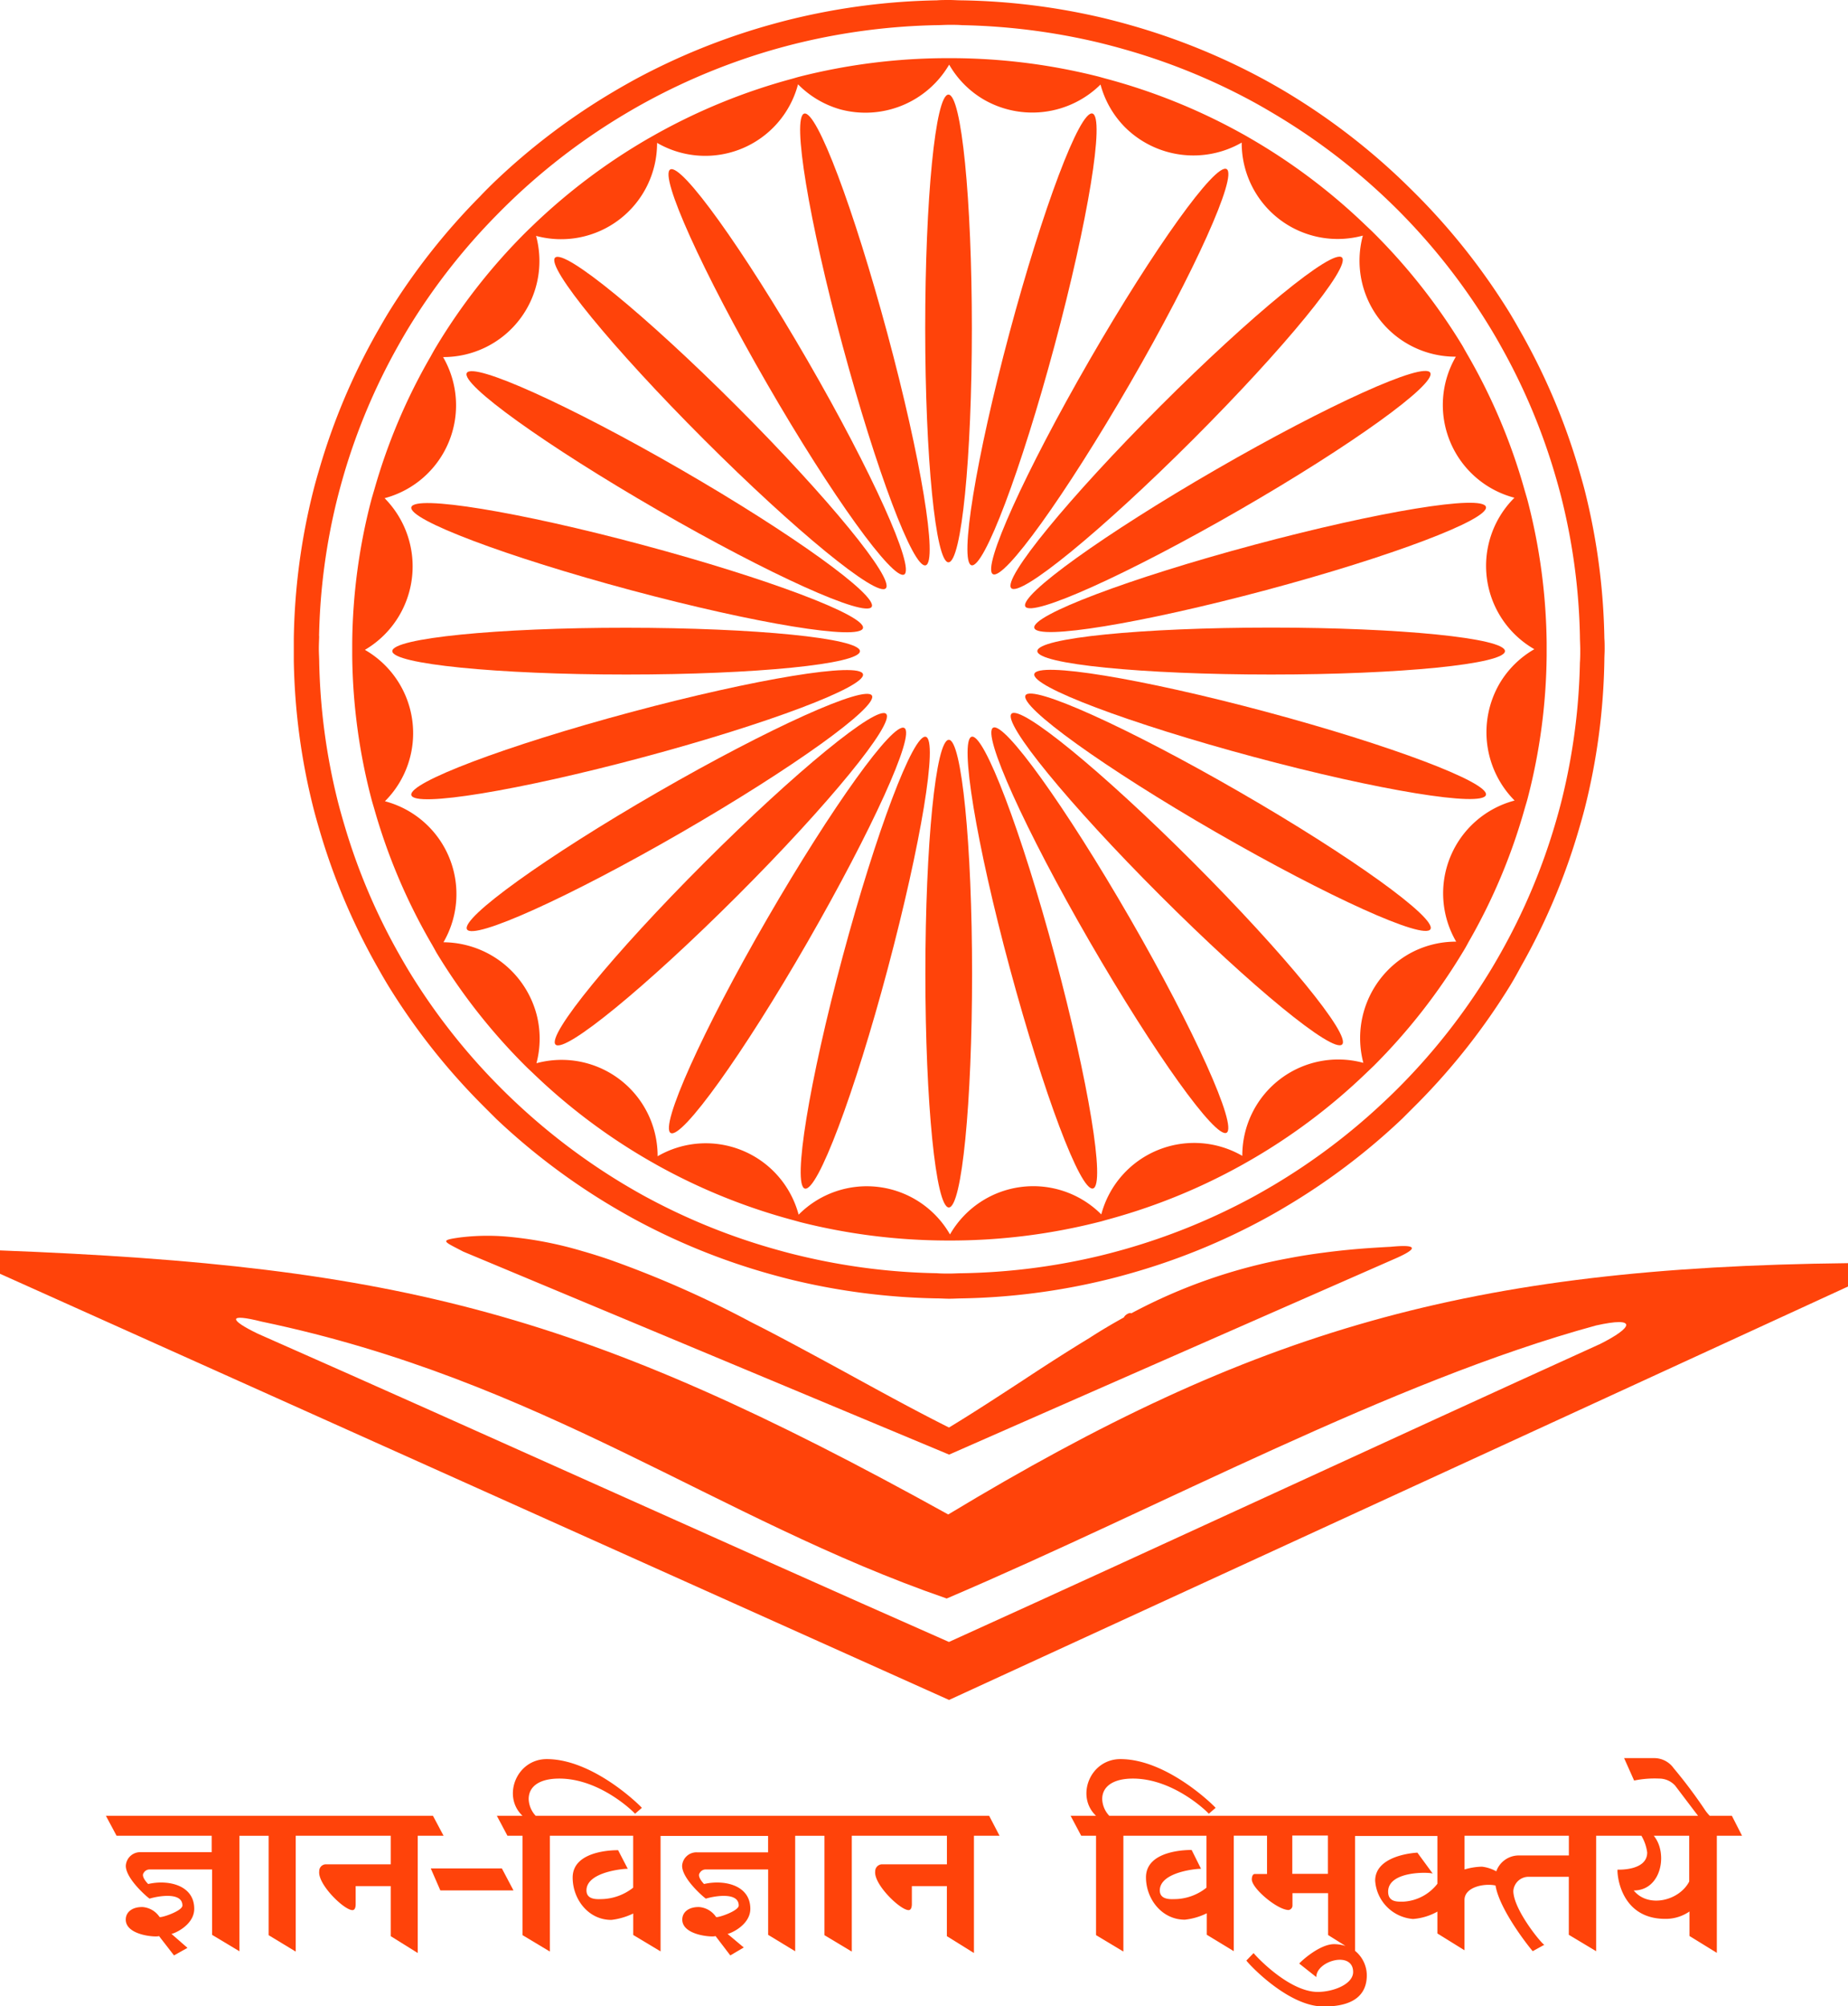 <svg xmlns="http://www.w3.org/2000/svg" viewBox="0 0 337.84 366.65"><defs><style>.cls-1{fill:#ff430a;}</style></defs><title>UGC</title><g id="Layer_2" data-name="Layer 2"><g id="Layer_1-2" data-name="Layer 1"><path class="cls-1" d="M254.22,227.87c-1.23.06-2.46.14-3.7.22-2.78.19-5.57.46-8.37.83-2.1.27-4.22.59-6.34,1a98.54,98.54,0,0,0-29,10.11c-.26-.22-1.16.27-1.34.74-2.09,1.16-4.19,2.39-6.3,3.76-3.95,2.4-8,5-12,7.64-4.59,3-9.18,6-13.68,8.73-5.5-2.75-10.93-5.71-16.35-8.67q-6.44-3.54-12.92-7c-2.1-1.12-4.21-2.23-6.34-3.3l-.64-.33a189.44,189.44,0,0,0-25.69-11.34q-2.58-.89-5.08-1.6a70,70,0,0,0-14-2.67,41.41,41.41,0,0,0-8.37.17c-3.87.54-3,.7.59,2.59l88.82,37.1q40.59-17.84,81.13-35.64C259.39,228.18,259.27,227.38,254.22,227.87Z"/><path class="cls-1" d="M57.33,147.82c.33,1.29.7,2.57,1.07,3.84A117.4,117.4,0,0,0,69,176.74c.67,1.19,1.35,2.38,2.06,3.54a119.77,119.77,0,0,0,16.7,21.25q1.5,1.51,3,3a120.31,120.31,0,0,0,21.41,16.12c1.26.74,2.53,1.47,3.82,2.17a119.69,119.69,0,0,0,24.68,10c1.43.4,2.88.79,4.33,1.14a121.6,121.6,0,0,0,26.29,3.34c.74,0,1.47.06,2.21.06s1.57-.05,2.35-.06a120.8,120.8,0,0,0,26.26-3.37c1.46-.35,2.92-.74,4.36-1.15a119.25,119.25,0,0,0,24.66-10c1.29-.7,2.56-1.42,3.81-2.17a119.56,119.56,0,0,0,21.4-16.15c1-1,2-2,3-3a119.82,119.82,0,0,0,16.7-21.27c.71-1.16,1.37-2.35,2-3.53a117.1,117.1,0,0,0,10.61-25.11c.37-1.27.74-2.55,1.07-3.84a117.71,117.71,0,0,0,3.58-27.12c0-.64.05-1.27.05-1.92s0-1.36-.05-2a118.27,118.27,0,0,0-3.61-27.12c-.33-1.29-.71-2.56-1.07-3.83a117.43,117.43,0,0,0-10.63-25.08c-.67-1.19-1.35-2.38-2.06-3.55a119.42,119.42,0,0,0-16.72-21.25q-1.5-1.51-3.05-3A120.26,120.26,0,0,0,234.91,16.7c-1.25-.74-2.53-1.47-3.81-2.17a119.8,119.8,0,0,0-24.67-10c-1.44-.41-2.9-.79-4.36-1.15A120.88,120.88,0,0,0,175.8.06c-.75,0-1.48-.06-2.23-.06S172,0,171.26.06A121.09,121.09,0,0,0,145,3.43c-1.46.35-2.9.74-4.34,1.14a120.45,120.45,0,0,0-24.67,10c-1.28.71-2.56,1.43-3.82,2.18A119.72,119.72,0,0,0,90.75,32.9q-1.55,1.47-3,3A119.47,119.47,0,0,0,71,57.16c-.71,1.16-1.38,2.35-2.06,3.53a117.14,117.14,0,0,0-10.58,25.1c-.38,1.28-.74,2.55-1.07,3.85a117.48,117.48,0,0,0-3.58,27.11c0,.63,0,1.27,0,1.91s0,1.37,0,2.06A117.55,117.55,0,0,0,57.33,147.82Zm1-31.57a112.79,112.79,0,0,1,3.3-25c.4-1.6.84-3.19,1.3-4.77a112.75,112.75,0,0,1,9.78-23.15c.81-1.45,1.64-2.87,2.51-4.27A114,114,0,0,1,90.71,39.39q1.73-1.77,3.52-3.46a115.6,115.6,0,0,1,20-15.08c1.39-.83,2.79-1.63,4.22-2.4A115.88,115.88,0,0,1,141.65,9c1.53-.43,3.06-.84,4.61-1.21a117.11,117.11,0,0,1,24.88-3.19c.81,0,1.62-.06,2.43-.06s1.54,0,2.31.06a117.56,117.56,0,0,1,24.86,3.15c1.56.38,3.1.78,4.64,1.22a114.56,114.56,0,0,1,23.22,9.37c1.43.77,2.84,1.58,4.23,2.41a115.58,115.58,0,0,1,20,15c1.2,1.13,2.38,2.27,3.53,3.45A114.62,114.62,0,0,1,271.87,59q1.31,2.1,2.52,4.28a112.49,112.49,0,0,1,9.8,23.14c.47,1.58.91,3.16,1.31,4.76a112.9,112.9,0,0,1,3.33,25c0,.84.06,1.68.06,2.52s0,1.61-.06,2.42a113.39,113.39,0,0,1-3.3,25c-.4,1.61-.84,3.19-1.31,4.77A112.68,112.68,0,0,1,274.44,174c-.81,1.44-1.64,2.87-2.51,4.26A114.39,114.39,0,0,1,256.46,198c-1.15,1.18-2.32,2.32-3.52,3.44a115.28,115.28,0,0,1-20,15.1c-1.39.82-2.79,1.63-4.22,2.4a115.59,115.59,0,0,1-23.23,9.41c-1.53.43-3.07.84-4.62,1.21A116.21,116.21,0,0,1,176,232.7c-.82,0-1.63.06-2.45.06s-1.52,0-2.29-.06a115.83,115.83,0,0,1-24.88-3.16c-1.55-.36-3.08-.77-4.6-1.2A114.8,114.8,0,0,1,118.56,219c-1.43-.76-2.83-1.57-4.22-2.39a116.28,116.28,0,0,1-20-15.07q-1.8-1.68-3.53-3.45a114.56,114.56,0,0,1-15.5-19.71c-.87-1.4-1.7-2.83-2.51-4.27A112,112,0,0,1,63,150.92c-.47-1.58-.92-3.17-1.32-4.77a113.48,113.48,0,0,1-3.32-25c0-.84-.07-1.68-.07-2.53S58.33,117.06,58.35,116.25Z"/><path class="cls-1" d="M67.87,145.91c.18.71.41,1.42.61,2.13a107.13,107.13,0,0,0,10.29,24.25c.35.59.68,1.19,1,1.78a108.65,108.65,0,0,0,16.35,20.81c.43.43.88.84,1.32,1.26a109.29,109.29,0,0,0,21.28,16l1.41.8A109.2,109.2,0,0,0,145,223l1.41.39A110.43,110.43,0,0,0,173,226.72h1.39a110.3,110.3,0,0,0,26.58-3.41c.48-.11.94-.26,1.42-.39a109,109,0,0,0,24.77-10.07l1.41-.8a109.3,109.3,0,0,0,21.26-16l1.31-1.25a108.84,108.84,0,0,0,16.32-20.85c.36-.58.69-1.17,1-1.76A106.38,106.38,0,0,0,278.7,147.9c.2-.71.43-1.41.61-2.12a107.15,107.15,0,0,0,3.44-26c0-.36,0-.71,0-1.07s0-.79,0-1.18a107.52,107.52,0,0,0-3.47-26c-.19-.71-.41-1.41-.61-2.12A107.09,107.09,0,0,0,268.38,65c-.35-.6-.68-1.19-1-1.77A108.88,108.88,0,0,0,251,42.45c-.43-.43-.88-.84-1.32-1.26a109.39,109.39,0,0,0-21.28-16c-.46-.27-.93-.54-1.41-.8a109,109,0,0,0-24.76-10c-.49-.13-1-.28-1.45-.4a110.68,110.68,0,0,0-26.56-3.36l-.65,0-.76,0A110.31,110.31,0,0,0,146.22,14c-.48.12-.95.27-1.42.4A109.12,109.12,0,0,0,120,24.48l-1.4.79a109.66,109.66,0,0,0-21.26,16c-.44.43-.88.84-1.32,1.28A108.52,108.52,0,0,0,79.73,63.39c-.35.58-.68,1.17-1,1.76A106.48,106.48,0,0,0,68.45,89.41c-.21.72-.43,1.43-.62,2.15a106.94,106.94,0,0,0-3.44,26c0,.36,0,.71,0,1.06s0,.79,0,1.19A107.18,107.18,0,0,0,67.87,145.91Zm5.2-33.55a17.72,17.72,0,0,0-2.76-21.31A17.56,17.56,0,0,0,81,65.26,17.55,17.55,0,0,0,98,43.11a17.54,17.54,0,0,0,22.12-17,17.54,17.54,0,0,0,25.77-10.7A17.58,17.58,0,0,0,153.65,20a17.73,17.73,0,0,0,19.87-8.19,17.47,17.47,0,0,0,6.35,6.4,17.75,17.75,0,0,0,21.32-2.76,17.56,17.56,0,0,0,4.49,7.82A17.74,17.74,0,0,0,227,26.06a17.54,17.54,0,0,0,22.15,17,17.54,17.54,0,0,0,17,22.13,17.53,17.53,0,0,0,10.71,25.78,17.55,17.55,0,0,0,3.64,27.68,17.47,17.47,0,0,0-6.4,6.35,17.72,17.72,0,0,0,2.79,21.31,17.54,17.54,0,0,0-10.68,25.79,17.45,17.45,0,0,0-8.73,2.3,17.7,17.7,0,0,0-8.24,19.85,17.54,17.54,0,0,0-22.13,17,17.57,17.57,0,0,0-25.78,10.7,17.56,17.56,0,0,0-27.66,3.66A17.54,17.54,0,0,0,146,222a17.56,17.56,0,0,0-25.78-10.68,17.55,17.55,0,0,0-22.15-17,17.55,17.55,0,0,0,0-9,17.76,17.76,0,0,0-17-13.11,17.54,17.54,0,0,0-10.7-25.77,17.57,17.57,0,0,0-3.66-27.67A17.65,17.65,0,0,0,73.07,112.36Z"/><path class="cls-1" d="M184.92,130.44c-1.68,1.67,10.5,16.55,27.2,33.24s31.56,28.87,33.24,27.21-10.54-16.57-27.2-33.25S186.57,128.77,184.92,130.44Z"/><path class="cls-1" d="M173.39,102.77c2.38,0,4.28-19.14,4.28-42.74s-1.9-42.74-4.28-42.74S169.14,36.43,169.14,60,171.05,102.77,173.39,102.77Z"/><path class="cls-1" d="M169.22,103.32c2.27-.61-.85-19.58-7-42.38s-12.89-40.79-15.19-40.18.84,19.59,7,42.39S166.94,103.94,169.22,103.32Z"/><path class="cls-1" d="M181.51,104.93c2.05,1.18,13.26-14.44,25.08-34.87s19.7-38,17.65-39.16S211,45.34,199.2,65.78,179.47,103.75,181.51,104.93Z"/><path class="cls-1" d="M184.88,107.5c1.65,1.67,16.55-10.51,33.24-27.2S247,48.73,245.33,47.06s-16.55,10.51-33.24,27.2S183.2,105.84,184.88,107.5Z"/><path class="cls-1" d="M165.3,105c2-1.18-5.86-18.71-17.69-39.15s-23-36-25.07-34.88,5.89,18.72,17.68,39.15S163.25,106.13,165.3,105Z"/><path class="cls-1" d="M177.6,103.31c2.27.61,9.07-17.38,15.19-40.17s9.23-41.77,6.92-42.39-9.08,17.38-15.19,40.18S175.33,102.7,177.6,103.31Z"/><path class="cls-1" d="M157.76,123.21c-.59-2.28-19.59.83-42.36,6.93s-40.83,12.91-40.2,15.19,19.58-.83,42.39-6.94S158.38,125.48,157.76,123.21Z"/><path class="cls-1" d="M114.48,123.28c23.58,0,42.73-1.91,42.73-4.27s-19.15-4.27-42.73-4.28S71.72,116.65,71.72,119,90.87,123.28,114.48,123.28Z"/><path class="cls-1" d="M161.93,107.53c1.68-1.66-10.51-16.54-27.2-33.24s-31.56-28.86-33.25-27.2S112,63.64,128.69,80.33,160.28,109.2,161.93,107.53Z"/><path class="cls-1" d="M120.23,93.22c20.43,11.81,38,19.72,39.13,17.68s-14.42-13.27-34.85-25.07-38-19.72-39.17-17.67S99.8,81.42,120.23,93.22Z"/><path class="cls-1" d="M115.36,107.87c22.81,6.11,41.77,9.22,42.4,6.94s-17.39-9.08-40.17-15.19S75.82,90.41,75.2,92.69,92.59,101.76,115.36,107.87Z"/><path class="cls-1" d="M226.62,144.75c-20.43-11.8-38-19.72-39.14-17.67s14.43,13.27,34.89,25.06,38,19.72,39.14,17.68S247.08,156.55,226.62,144.75Z"/><path class="cls-1" d="M177.63,134.65c-2.27.61.84,19.59,7,42.38s12.89,40.79,15.19,40.18-.84-19.59-6.95-42.38S179.9,134,177.63,134.65Z"/><path class="cls-1" d="M173.46,135.21c-2.38,0-4.29,19.14-4.29,42.73s1.91,42.74,4.29,42.74,4.25-19.14,4.25-42.73S175.8,135.2,173.46,135.21Z"/><path class="cls-1" d="M169.25,134.66c-2.27-.61-9.08,17.38-15.2,40.17s-9.22,41.78-6.91,42.4,9.08-17.39,15.15-40.19S171.52,135.27,169.25,134.66Z"/><path class="cls-1" d="M181.55,133c-2.05,1.17,5.86,18.7,17.69,39.14s23,36.06,25,34.88-5.86-18.72-17.65-39.15S183.6,131.84,181.55,133Z"/><path class="cls-1" d="M165.33,133.05c-2.05-1.19-13.25,14.44-25.08,34.87s-19.69,38-17.64,39.15,13.25-14.44,25-34.87S167.38,134.22,165.33,133.05Z"/><path class="cls-1" d="M231.49,130.1c-22.81-6.11-41.77-9.22-42.4-6.93s17.39,9.07,40.16,15.18,41.78,9.22,42.4,6.94S254.26,136.21,231.49,130.1Z"/><path class="cls-1" d="M159.4,127.12c-1.21-2-18.71,5.87-39.17,17.67s-36,23-34.86,25.06,18.71-5.87,39.14-17.67S160.57,129.16,159.4,127.12Z"/><path class="cls-1" d="M189.09,114.77c.63,2.28,19.59-.83,42.4-6.93s40.78-12.91,40.16-15.2-19.59.83-42.4,6.94S188.47,112.49,189.09,114.77Z"/><path class="cls-1" d="M189.64,119c0,2.37,19.15,4.28,42.73,4.28s42.76-1.91,42.76-4.28S256,114.7,232.37,114.7,189.64,116.6,189.64,119Z"/><path class="cls-1" d="M187.45,110.86c1.2,2,18.7-5.87,39.17-17.67s36-23,34.85-25.07S242.76,74,222.34,85.79,186.27,108.82,187.45,110.86Z"/><path class="cls-1" d="M162,130.47c-1.64-1.67-16.54,10.51-33.24,27.2s-28.85,31.57-27.2,33.24,16.55-10.52,33.24-27.2S163.65,132.14,162,130.47Z"/><path class="cls-1" d="M173.35,276.79C106.94,240,73.22,231.35,0,228.53v4.27c57.92,26,115.58,51.9,173.5,77.89l164.34-75.56v-4.27C268.57,231.63,229.33,243,173.35,276.79Zm119-31.08c-39.65,18-79.22,36.41-118.87,54.38-42.33-18.68-84-37.65-126.31-56.32-5.34-2.56-5.6-3.82.69-2.22,51.45,10.75,82.93,36,125.21,50.6,39.4-16.8,81.28-39.69,118.7-49.9C299.33,240.56,298.74,242.54,292.37,245.71Z"/><path class="cls-1" d="M158.45,331.86H97.93a4.7,4.7,0,0,1-1.28-3.05c0-2.35,2-3.75,5.6-3.75,7.58,0,13.84,6.34,13.84,6.43l1.25-1.08c0-.09-8.72-8.91-17.39-8.91-5.53,0-8.2,6.8-4.43,10.36H90.83l1.94,3.65h2.75v18.16l5,3V335.51h15.23V345a9.65,9.65,0,0,1-5.89,2.09c-1.21.05-2.53-.09-2.64-1.44-.22-3.71,7.55-4.18,7.55-4.09L113,338.15c-.18,0-8.31-.17-8.31,5,0,3.91,2.82,7.74,7.07,7.74a12.45,12.45,0,0,0,4-1.17v3.92l5,3v-21.1h19.66v3h-13A2.62,2.62,0,0,0,124.7,341c0,2.47,4.24,6,4.35,6,1.54-.47,6-1.27,6,1.26,0,1-3.85,2.29-4.14,2.1a4.11,4.11,0,0,0-3.07-1.82c-1.94-.05-3.11.94-3.11,2.29,0,3,5.89,3.27,6.07,3l2.71,3.55,2.46-1.45L133,353.44c.4,0,4.17-1.55,4.17-4.58,0-4.39-4.87-5.37-8.46-4.53,0,0-1.32-1.31-.8-2a1.24,1.24,0,0,1,1.13-.66h11.39v11.95l4.94,3v-21.1h5.35v18.16l5,3V335.51h17.39v5.22H161.2A1.27,1.27,0,0,0,160,342c-.3,2.38,4.57,7.1,6.11,7.1.48,0,.59-.66.59-1.08v-3.31h6.4v9.15l4.95,3.08V335.51h4.68l-1.9-3.65Z"/><path class="cls-1" d="M79.15,331.86H19.36l1.95,3.65H38.7v3h-13A2.63,2.63,0,0,0,23,341c0,2.47,4.24,6,4.35,6,1.54-.47,6-1.27,6,1.26,0,1-3.88,2.29-4.18,2.1a4.11,4.11,0,0,0-3.07-1.82c-1.94-.05-3.11.94-3.11,2.29,0,3,5.89,3.27,6.07,3l2.75,3.55L34.27,356l-2.93-2.56c.4,0,4.17-1.55,4.17-4.58,0-4.39-4.87-5.37-8.42-4.53,0,0-1.35-1.31-.84-2a1.24,1.24,0,0,1,1.13-.66H38.77v11.95l5,3v-21.1h5.34v18.16l4.95,3V335.51H71.43v5.22H59.53A1.23,1.23,0,0,0,58.36,342c-.3,2.38,4.54,7.1,6.07,7.1.51,0,.59-.66.59-1.08v-3.31h6.41v9.15l4.94,3.08V335.51h4.72Z"/><polygon class="cls-1" points="78.75 341.48 80.5 345.5 93.87 345.5 91.75 341.48 78.75 341.48"/><path class="cls-1" d="M316.61,331.86h-4.05a8.44,8.44,0,0,1-.74-.88,89.18,89.18,0,0,0-5.87-7.84,4.35,4.35,0,0,0-3.47-1.82h-5.57l1.83,4.1a18.65,18.65,0,0,1,4.58-.36,3.93,3.93,0,0,1,2.93,1.3l3.63,4.79.55.71H202.79a4.68,4.68,0,0,1-1.29-3.05c0-2.35,2.06-3.75,5.61-3.75,7.58,0,13.87,6.34,13.87,6.43l1.25-1.08c0-.09-8.72-8.91-17.4-8.91-5.56,0-8.23,6.8-4.46,10.36h-4.65l1.94,3.65h2.71v18.16l5,3V335.51h15.19V345a9.45,9.45,0,0,1-5.89,2.09c-1.18.05-2.53-.09-2.64-1.44-.19-3.71,7.54-4.18,7.54-4.09l-1.72-3.45c-.22,0-8.35-.17-8.35,5,0,3.91,2.86,7.74,7.11,7.74a11.83,11.83,0,0,0,4-1.17v3.92l4.94,3v-21.1h6.08v7h-2.24c-.4,0-.54.55-.54.93-.11,1.63,4.68,5.65,6.73,5.65a.83.83,0,0,0,.7-.75V346h6.51v7.65l3.19,2a7,7,0,0,0-2.09-.33c-2.71,0-6.18,3.26-6.37,3.55l3.12,2.47c0-3,6.73-4.86,6.73-.93,0,2.28-3.77,3.69-6.62,3.64-5.39-.14-11.57-7-11.57-7.1l-1.32,1.36c.07.27,7.43,8.35,14,8.4,4,.05,7.76-1.07,8-5.28a5.81,5.81,0,0,0-2.13-4.88v-21h15.05v8.73a8.45,8.45,0,0,1-6.18,3.27c-1,0-2.83.18-2.83-1.82,0-4,8.17-3.55,8.17-3.28l-2.82-3.85c-.18,0-7.72.37-7.72,5.12a7.52,7.52,0,0,0,6.92,7,10.67,10.67,0,0,0,4.46-1.35v4l4.95,3.07v-9.19c0-2.39,3.63-3.09,5.67-2.65.78,4.71,6.74,12,6.81,12l2.12-1.17c-.36,0-5.67-6.39-5.67-9.85a2.79,2.79,0,0,1,2.85-2.57h7.29v10.6l5,3v-21.1h8.27a8,8,0,0,1,1.06,3.06c0,3.41-5.42,3.13-5.42,3.13-.11.46.3,9,8.72,9a7.64,7.64,0,0,0,4.43-1.35v4.48l5,3.08V335.51h4.61Zm-73.85,10.61h-6.51v-7h6.51Zm44.05-3.36h-9.19a4.37,4.37,0,0,0-4.08,2.9,7.08,7.08,0,0,0-2.62-.85,12,12,0,0,0-3.18.51v-6.16h19.07Zm22,4.77c-1.83,3.53-7.51,4.89-10.14,1.63,5.09,0,6.29-6.84,3.66-10h6.48Z"/></g></g></svg>